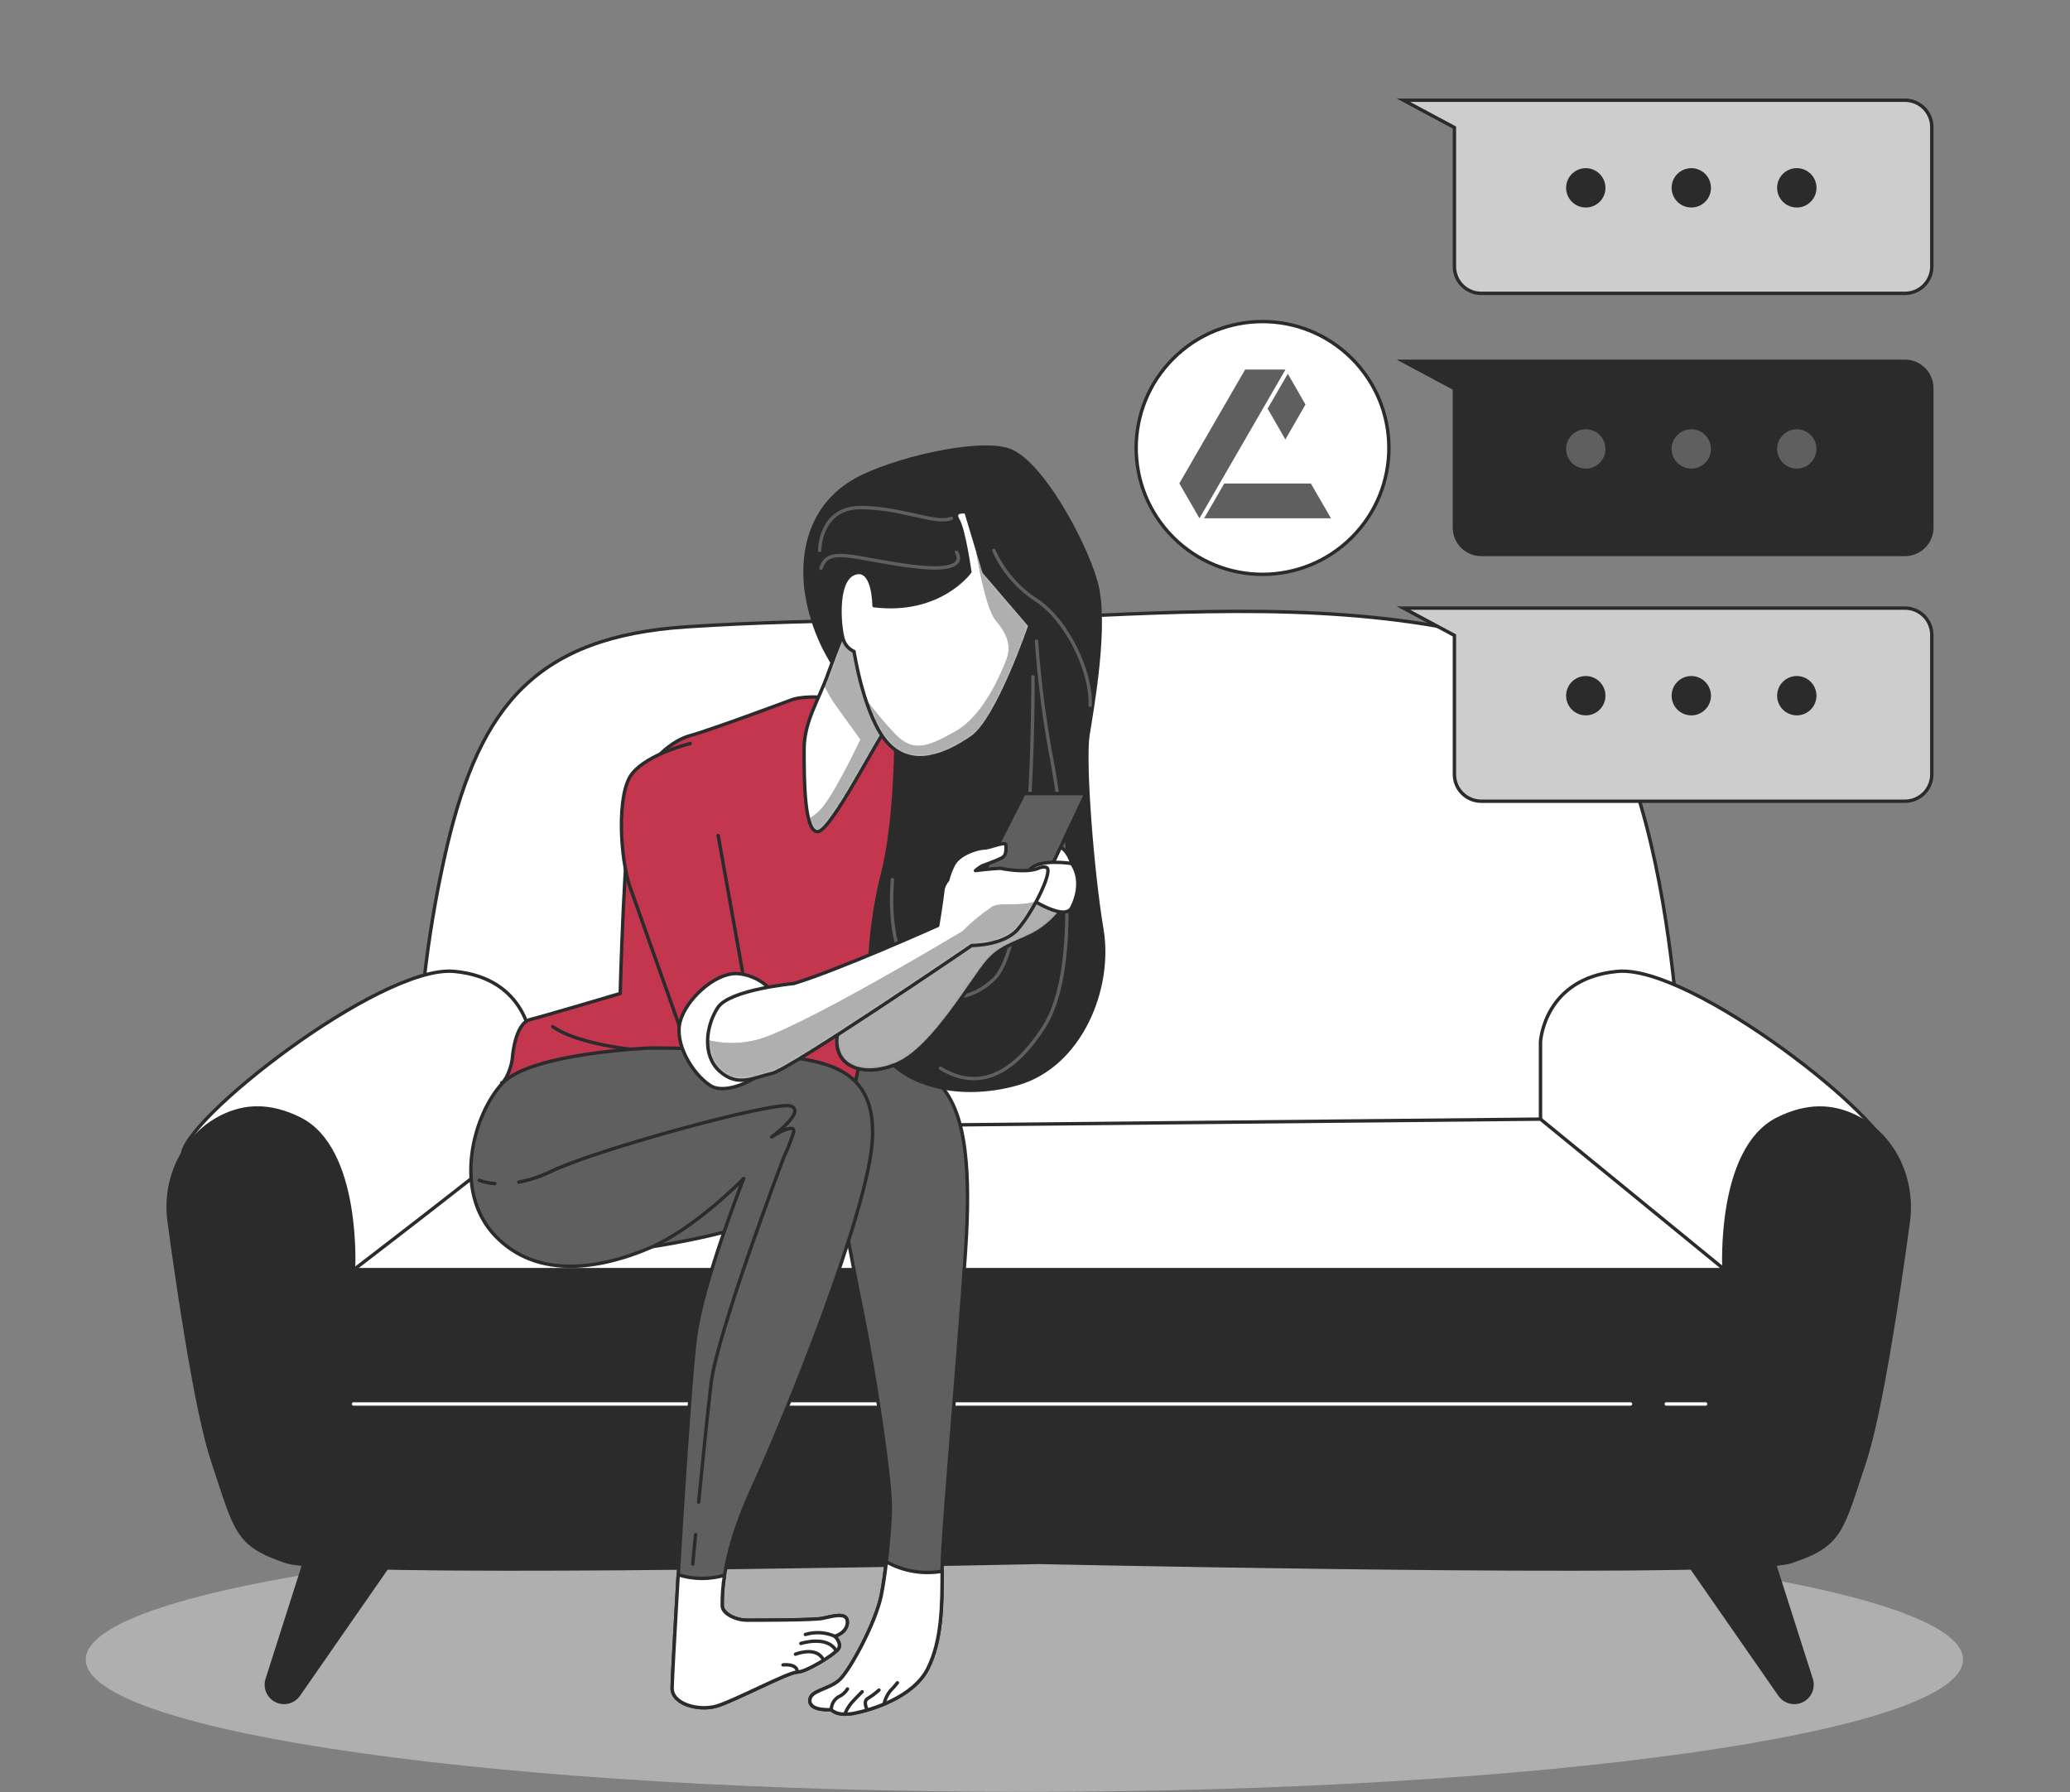 <svg xmlns="http://www.w3.org/2000/svg" width="611" height="529" viewBox="0 0 611 529" fill="none"><rect x="0" y="0" width="611" height="529" fill="#808080" stroke="none"/><path d="M302.367 528.85C455.389 528.85 579.439 511.363 579.439 489.791C579.439 468.219 455.389 450.732 302.367 450.732C149.344 450.732 25.294 468.219 25.294 489.791C25.294 511.363 149.344 528.85 302.367 528.85Z" fill="#5F5F5F"></path><path opacity="0.5" d="M302.367 528.85C455.389 528.85 579.439 511.363 579.439 489.791C579.439 468.219 455.389 450.732 302.367 450.732C149.344 450.732 25.294 468.219 25.294 489.791C25.294 511.363 149.344 528.85 302.367 528.85Z" fill="white"></path><path d="M496.27 319.352C496.27 319.352 493.309 204.549 452.714 191.677C411.312 178.551 367.091 179.66 324.216 181.607C283.779 183.444 243.026 182.32 202.684 184.995C158.273 187.924 141.823 208.317 132.038 249.371C126.67 272.329 123.693 295.781 123.156 319.352L113.261 349.054H506.165L496.27 319.352Z" fill="white" stroke="#2B2B2B" stroke-linecap="round" stroke-linejoin="round"></path><path d="M156.801 333.205V307.477C156.801 307.477 155.819 288.668 134.033 286.689C112.248 284.71 52.875 331.226 53.872 341.137C54.87 351.049 65.747 421.299 72.681 424.259C79.616 427.22 97.412 441.121 113.261 433.205C129.109 425.288 156.801 333.205 156.801 333.205Z" fill="white" stroke="#2B2B2B" stroke-linecap="round" stroke-linejoin="round"></path><path d="M454.709 333.205V307.477C454.709 307.477 455.691 288.668 477.476 286.689C499.262 284.71 558.587 331.226 557.637 341.137C556.687 351.049 545.763 421.299 538.828 424.259C531.893 427.22 514.098 441.121 498.249 433.205C482.4 425.288 454.709 333.205 454.709 333.205Z" fill="white" stroke="#2B2B2B" stroke-linecap="round" stroke-linejoin="round"></path><path d="M156.8 333.205C155.188 334.885 153.446 336.436 151.592 337.844C138.276 348.832 104.347 374.782 104.347 374.782H509.142L454.709 330.292L156.8 333.205Z" fill="white" stroke="#2B2B2B" stroke-linecap="round" stroke-linejoin="round"></path><path d="M104.347 374.782V415.694H508.873L509.142 374.782H104.347Z" fill="#2B2B2B" stroke="#2B2B2B" stroke-linecap="round" stroke-linejoin="round"></path><path d="M91.522 455.941L78.856 495.633C78.608 496.418 78.547 497.25 78.68 498.062C78.813 498.875 79.135 499.644 79.621 500.309C80.107 500.973 80.742 501.514 81.476 501.887C82.209 502.261 83.02 502.456 83.844 502.457C84.687 502.458 85.519 502.254 86.266 501.862C87.013 501.471 87.655 500.903 88.134 500.209L118.216 456.922L91.522 455.941Z" fill="#2B2B2B" stroke="#2B2B2B" stroke-linecap="round" stroke-linejoin="round"></path><path d="M521.951 455.941L534.617 495.633C534.866 496.418 534.926 497.25 534.793 498.062C534.66 498.875 534.338 499.644 533.852 500.309C533.367 500.973 532.731 501.514 531.998 501.887C531.264 502.261 530.453 502.456 529.63 502.457C528.786 502.457 527.955 502.252 527.208 501.86C526.461 501.469 525.82 500.902 525.339 500.209L495.257 456.954L521.951 455.941Z" fill="#2B2B2B" stroke="#2B2B2B" stroke-linecap="round" stroke-linejoin="round"></path><path d="M547.584 329.501C541.029 326.334 533.604 325.796 524.706 330.245C506.878 339.143 508.873 374.782 508.873 374.782V414.364H104.347V374.782C104.347 374.782 106.326 339.143 88.514 330.245C79.6 325.796 72.175 326.287 65.62 329.501C54.236 335.09 48.204 347.851 49.914 360.422C52.7 381.004 57.973 416.802 62.786 431.194C69.705 451.983 69.705 455.941 84.556 460.881C97.428 465.171 262.943 462.021 306.61 461.118C350.277 462.021 515.776 465.171 528.664 460.881C543.499 455.941 543.499 451.983 550.434 431.194C555.184 416.802 560.503 381.052 563.29 360.422C564.921 347.851 558.968 335.042 547.584 329.501Z" fill="#2B2B2B" stroke="#2B2B2B" stroke-linecap="round" stroke-linejoin="round"></path><path d="M491.837 414.364H503.442" stroke="white" stroke-linecap="round" stroke-linejoin="round"></path><path d="M104.347 414.364H481.276" stroke="white" stroke-linecap="round" stroke-linejoin="round"></path><path d="M399.036 158.585C413.604 144.017 413.604 120.399 399.036 105.832C384.469 91.264 360.851 91.264 346.284 105.832C331.716 120.399 331.716 144.017 346.284 158.585C360.851 173.152 384.469 173.152 399.036 158.585Z" fill="white"></path><mask id="mask0_1846_3228" style="mask-type:luminance" maskUnits="userSpaceOnUse" x="335" y="94" width="75" height="76"><path d="M399.036 158.585C413.604 144.017 413.604 120.399 399.036 105.832C384.469 91.264 360.851 91.264 346.284 105.832C331.716 120.399 331.716 144.017 346.284 158.585C360.851 173.152 384.469 173.152 399.036 158.585Z" fill="white"></path></mask><g mask="url(#mask0_1846_3228)"><g clip-path="url(#clip0_1846_3228)"><rect width="48.032" height="48.032" transform="translate(346 107)" fill="white"></rect><rect x="346" y="107" width="48.032" height="48.032" fill="white"></rect><path fill-rule="evenodd" clip-rule="evenodd" d="M348.097 142.667L367.528 109.064H379.441L354.053 152.968L348.097 142.667Z" fill="#5F5F5F"></path><path d="M392.875 152.969H355.42L361.365 142.702H386.923L392.875 152.969Z" fill="#5F5F5F"></path><path d="M385.338 119.385L379.404 129.705L374.166 120.594L380.121 110.311L385.338 119.385Z" fill="#5F5F5F"></path></g></g><path d="M399.036 158.585C413.604 144.017 413.604 120.399 399.036 105.832C384.469 91.264 360.851 91.264 346.284 105.832C331.716 120.399 331.716 144.017 346.284 158.585C360.851 173.152 384.469 173.152 399.036 158.585Z" stroke="#2B2B2B" stroke-miterlimit="10"></path><path d="M429.297 29.581H414.256L429.297 37.64V78.663C429.297 80.762 430.131 82.776 431.616 84.26C433.101 85.745 435.114 86.579 437.214 86.579H562.292C564.392 86.579 566.405 85.745 567.89 84.26C569.375 82.776 570.209 80.762 570.209 78.663V37.498C570.209 35.398 569.375 33.385 567.89 31.9C566.405 30.415 564.392 29.581 562.292 29.581H429.297Z" fill="#CDCDCD" stroke="#2B2B2B" stroke-miterlimit="10"></path><path d="M473.882 55.436C473.882 54.286 473.541 53.162 472.902 52.206C472.263 51.25 471.354 50.506 470.292 50.066C469.229 49.627 468.06 49.513 466.932 49.738C465.805 49.964 464.77 50.519 463.958 51.333C463.146 52.147 462.593 53.184 462.371 54.312C462.149 55.44 462.266 56.609 462.708 57.671C463.15 58.732 463.898 59.639 464.855 60.275C465.813 60.912 466.938 61.25 468.088 61.247C468.85 61.247 469.605 61.096 470.309 60.804C471.013 60.512 471.652 60.084 472.191 59.544C472.729 59.004 473.156 58.363 473.446 57.658C473.736 56.954 473.885 56.198 473.882 55.436Z" fill="#2B2B2B"></path><path d="M505.026 55.436C505.026 54.287 504.685 53.163 504.046 52.208C503.408 51.252 502.5 50.508 501.439 50.068C500.377 49.628 499.208 49.513 498.081 49.737C496.954 49.961 495.919 50.515 495.106 51.327C494.294 52.14 493.74 53.175 493.516 54.303C493.292 55.43 493.407 56.598 493.847 57.66C494.286 58.721 495.031 59.629 495.987 60.267C496.942 60.906 498.066 61.247 499.215 61.247C499.979 61.249 500.735 61.1 501.441 60.809C502.147 60.517 502.788 60.09 503.328 59.55C503.868 59.01 504.296 58.368 504.587 57.662C504.879 56.956 505.028 56.2 505.026 55.436Z" fill="#2B2B2B"></path><path d="M530.358 61.247C533.567 61.247 536.169 58.645 536.169 55.436C536.169 52.227 533.567 49.626 530.358 49.626C527.149 49.626 524.547 52.227 524.547 55.436C524.547 58.645 527.149 61.247 530.358 61.247Z" fill="#2B2B2B"></path><path d="M429.297 179.47H414.256L429.297 187.529V228.551C429.297 230.651 430.131 232.664 431.616 234.149C433.101 235.633 435.114 236.468 437.214 236.468H562.292C564.392 236.468 566.405 235.633 567.89 234.149C569.375 232.664 570.209 230.651 570.209 228.551V187.386C570.209 185.287 569.375 183.273 567.89 181.788C566.405 180.304 564.392 179.47 562.292 179.47H429.297Z" fill="#CDCDCD" stroke="#2B2B2B" stroke-miterlimit="10"></path><path d="M473.882 205.325C473.882 204.175 473.541 203.051 472.902 202.095C472.263 201.139 471.354 200.394 470.292 199.955C469.229 199.515 468.06 199.401 466.932 199.627C465.805 199.852 464.77 200.407 463.958 201.221C463.146 202.036 462.593 203.072 462.371 204.201C462.149 205.329 462.266 206.498 462.708 207.559C463.15 208.621 463.898 209.527 464.855 210.164C465.813 210.8 466.938 211.138 468.088 211.135C469.626 211.131 471.1 210.517 472.186 209.428C473.272 208.338 473.882 206.863 473.882 205.325Z" fill="#2B2B2B"></path><path d="M505.026 205.325C505.026 204.175 504.685 203.052 504.046 202.096C503.408 201.141 502.5 200.396 501.439 199.956C500.377 199.516 499.208 199.401 498.081 199.626C496.954 199.85 495.919 200.403 495.106 201.216C494.294 202.028 493.74 203.064 493.516 204.191C493.292 205.318 493.407 206.486 493.847 207.548C494.286 208.61 495.031 209.517 495.987 210.156C496.942 210.794 498.066 211.135 499.215 211.135C500.756 211.135 502.234 210.523 503.324 209.433C504.413 208.344 505.026 206.866 505.026 205.325Z" fill="#2B2B2B"></path><path d="M536.169 205.325C536.169 204.175 535.828 203.052 535.189 202.096C534.551 201.141 533.643 200.396 532.582 199.956C531.52 199.516 530.352 199.401 529.224 199.626C528.097 199.85 527.062 200.403 526.249 201.216C525.437 202.028 524.883 203.064 524.659 204.191C524.435 205.318 524.55 206.486 524.99 207.548C525.429 208.61 526.174 209.517 527.13 210.156C528.085 210.794 529.209 211.135 530.358 211.135C531.898 211.131 533.373 210.517 534.462 209.429C535.551 208.34 536.164 206.864 536.169 205.325Z" fill="#2B2B2B"></path><path d="M429.297 106.639H414.256L429.297 114.698V155.721C429.297 157.82 430.131 159.834 431.616 161.318C433.101 162.803 435.114 163.637 437.214 163.637H562.292C564.392 163.637 566.405 162.803 567.89 161.318C569.375 159.834 570.209 157.82 570.209 155.721V114.556C570.209 112.456 569.375 110.442 567.89 108.958C566.405 107.473 564.392 106.639 562.292 106.639H429.297Z" fill="#2B2B2B" stroke="#2B2B2B" stroke-miterlimit="10"></path><path d="M473.882 132.494C473.882 131.344 473.541 130.22 472.902 129.264C472.263 128.308 471.354 127.563 470.292 127.124C469.229 126.685 468.06 126.571 466.932 126.796C465.805 127.022 464.77 127.577 463.958 128.391C463.146 129.205 462.593 130.242 462.371 131.37C462.149 132.498 462.266 133.667 462.708 134.729C463.15 135.79 463.898 136.696 464.855 137.333C465.813 137.97 466.938 138.308 468.088 138.305C469.626 138.3 471.1 137.686 472.186 136.597C473.272 135.508 473.882 134.032 473.882 132.494Z" fill="#5F5F5F"></path><path d="M505.026 132.494C505.026 131.345 504.685 130.221 504.046 129.266C503.408 128.31 502.5 127.565 501.439 127.126C500.377 126.686 499.208 126.571 498.081 126.795C496.954 127.019 495.919 127.573 495.106 128.385C494.294 129.198 493.74 130.233 493.516 131.36C493.292 132.488 493.407 133.656 493.847 134.718C494.286 135.779 495.031 136.687 495.987 137.325C496.942 137.964 498.066 138.305 499.215 138.305C500.756 138.305 502.234 137.692 503.324 136.603C504.413 135.513 505.026 134.035 505.026 132.494Z" fill="#5F5F5F"></path><path d="M536.169 132.494C536.169 131.345 535.828 130.221 535.189 129.266C534.551 128.31 533.643 127.565 532.582 127.126C531.52 126.686 530.352 126.571 529.224 126.795C528.097 127.019 527.062 127.573 526.249 128.385C525.437 129.198 524.883 130.233 524.659 131.36C524.435 132.488 524.55 133.656 524.99 134.718C525.429 135.779 526.174 136.687 527.13 137.325C528.085 137.964 529.209 138.305 530.358 138.305C531.898 138.3 533.373 137.687 534.462 136.598C535.551 135.509 536.164 134.034 536.169 132.494Z" fill="#5F5F5F"></path><path d="M236.93 314.048C236.93 314.048 257.512 311.404 271.224 316.154C284.935 320.903 286.011 342.008 285.473 359.963C284.935 377.917 278.095 452.315 278.095 462.875C278.095 473.436 278.095 483.98 273.868 492.419C269.64 500.858 257.512 504.563 252.224 505.624C246.936 506.684 245.369 504.563 245.369 504.563C245.369 504.563 239.036 505.085 239.036 501.919C239.036 498.752 244.846 498.752 248.013 495.586C251.179 492.419 258.557 478.708 260.141 470.792C261.545 462.761 262.429 454.649 262.785 446.504C263.307 438.588 258.035 404.294 254.346 386.34C250.657 368.386 250.641 365.757 247.475 353.091C244.308 340.425 236.392 324.07 236.93 314.048Z" fill="#5F5F5F" stroke="#2B2B2B" stroke-linecap="round" stroke-linejoin="round"></path><path d="M278.095 463.73C272.444 464.708 266.628 463.725 261.613 460.944C261.249 464.268 260.79 467.578 260.141 470.792C258.557 478.708 251.179 492.419 248.013 495.586C244.846 498.752 239.036 498.752 239.036 501.919C239.036 505.085 245.369 504.563 245.369 504.563C245.369 504.563 246.952 506.669 252.224 505.624C257.497 504.579 269.64 500.874 273.868 492.419C277.968 484.218 278.079 473.99 278.095 463.73Z" fill="white" stroke="#2B2B2B" stroke-linecap="round" stroke-linejoin="round"></path><path d="M245.369 504.563C245.374 503.807 245.572 503.064 245.943 502.405C246.314 501.746 246.846 501.192 247.49 500.795C248.597 500.314 249.527 499.5 250.15 498.467" stroke="#2B2B2B" stroke-linecap="round" stroke-linejoin="round"></path><path d="M249.485 505.608C249.942 504.526 250.556 503.518 251.306 502.615C252.478 501.285 254.473 499.291 254.473 499.291" stroke="#2B2B2B" stroke-linecap="round" stroke-linejoin="round"></path><path d="M255.961 504.61C255.961 504.61 254.631 502.124 256.119 501.285C257.305 500.565 258.418 499.733 259.444 498.8" stroke="#2B2B2B" stroke-linecap="round" stroke-linejoin="round"></path><path d="M260.932 502.98C261.226 501.532 261.861 500.175 262.785 499.021C263.537 498.276 264.241 497.483 264.89 496.646" stroke="#2B2B2B" stroke-linecap="round" stroke-linejoin="round"></path><path d="M181.515 369.462C181.515 369.462 206.309 366.818 224.264 360.485C242.218 354.152 251.702 350.985 254.868 338.319C258.035 325.653 251.702 315.093 232.18 314.048C212.658 313.003 184.682 315.093 176.227 333.569C167.772 352.046 169.372 363.129 181.515 369.462Z" fill="#5F5F5F" stroke="#2B2B2B" stroke-linecap="round" stroke-linejoin="round"></path><path d="M233.795 206.496C233.795 206.496 210.204 215.331 203.713 217.104C197.222 218.877 188.957 226.603 186.598 237.164C184.239 247.724 183.067 293.212 183.067 293.212C183.067 293.212 161.234 299.703 156.516 300.891C151.797 302.078 151.196 312.686 151.196 312.686C150.899 314.537 150.306 316.328 149.438 317.99L148.251 319.763C148.251 319.763 144.119 317.99 171.858 323.896C199.596 329.801 244.419 326.255 244.419 326.255C244.419 326.255 250.91 326.84 252.684 318.592C254.457 310.343 256.214 298.532 258.573 294.985C260.932 291.438 263.323 287.908 263.323 277.284C263.323 266.66 269.815 236.578 269.229 225.954C268.643 215.331 259.207 208.253 248.646 206.496C238.086 204.738 233.795 206.496 233.795 206.496Z" fill="#C4354E"></path><path d="M233.795 206.496C233.795 206.496 210.204 215.331 203.713 217.104C197.222 218.877 188.957 226.603 186.598 237.164C184.239 247.724 183.067 293.212 183.067 293.212C183.067 293.212 161.234 299.703 156.516 300.891C151.797 302.078 151.196 312.686 151.196 312.686C150.899 314.537 150.306 316.328 149.438 317.99L148.251 319.763C148.251 319.763 144.119 317.99 171.858 323.896C199.596 329.801 244.419 326.255 244.419 326.255C244.419 326.255 250.91 326.84 252.684 318.592C254.457 310.343 256.214 298.532 258.573 294.985C260.932 291.438 263.323 287.908 263.323 277.284C263.323 266.66 269.815 236.578 269.229 225.954C268.643 215.331 259.207 208.253 248.646 206.496C238.086 204.738 233.795 206.496 233.795 206.496Z" stroke="#2B2B2B" stroke-linecap="round" stroke-linejoin="round"></path><path d="M188.482 309.915C188.482 309.915 170.939 308.522 163.149 302.98" stroke="#2B2B2B" stroke-linecap="round" stroke-linejoin="round"></path><path d="M249.137 200.59C243.124 192.883 239.257 183.723 237.928 174.039C236.154 158.697 242.06 147.487 252.684 141.598C263.307 135.708 288.086 129.786 297.522 132.747C306.958 135.708 319.941 159.299 323.472 171.68C327.002 184.061 322.3 209.441 321.113 217.104C319.925 224.767 322.3 256.686 325.245 274.339C328.19 291.993 318.754 314.459 300.514 319.763C282.275 325.067 263.339 319.763 258.621 306.78C255.154 297.281 256.262 274.339 260.394 258.411C264.527 242.484 264.527 218.291 264.527 211.214C264.527 204.137 249.137 200.59 249.137 200.59Z" fill="#2B2B2B" stroke="#2B2B2B" stroke-linecap="round" stroke-linejoin="round"></path><path d="M282.307 162.972C282.307 162.972 287.057 169.305 269.641 167.183C252.225 165.062 244.435 160.85 242.329 167.706" stroke="#5F5F5F" stroke-linecap="round" stroke-linejoin="round"></path><path d="M241.933 162.465C241.933 162.465 241.933 149.799 254.013 149.799C266.094 149.799 276.417 154.929 280.802 152.966" stroke="#5F5F5F" stroke-linecap="round" stroke-linejoin="round"></path><path d="M293.342 162.465C296.053 168.489 300.453 173.598 306.008 177.174C315.508 183.507 322.347 199.197 321.762 208.158" stroke="#5F5F5F" stroke-linecap="round" stroke-linejoin="round"></path><path d="M305.945 189.238C306.797 201.403 308.384 213.506 310.694 225.479C314.89 249.102 318.611 286.926 308.066 303.202C297.522 319.478 287.056 321.061 277.604 315.283" stroke="#5F5F5F" stroke-linecap="round" stroke-linejoin="round"></path><path d="M304.9 199.735C304.9 199.735 305.422 277.474 293.342 289.016C281.261 300.558 260.774 294.795 263.402 259.615" stroke="#5F5F5F" stroke-linecap="round" stroke-linejoin="round"></path><path d="M250.325 183.475C250.325 183.475 247.364 190.553 244.419 198.817C241.474 207.082 237.342 212.972 237.342 221.236C237.342 229.501 237.342 246.015 241.474 245.429C245.606 244.843 259.761 216.518 261.534 215.347C263.307 214.175 255.629 200.021 255.629 192.927C255.732 191.011 255.288 189.105 254.349 187.431C253.41 185.758 252.014 184.386 250.325 183.475Z" fill="white"></path><mask id="mask1_1846_3228" style="mask-type:luminance" maskUnits="userSpaceOnUse" x="237" y="183" width="25" height="63"><path d="M250.325 183.475C250.325 183.475 247.364 190.553 244.419 198.817C241.474 207.082 237.342 212.972 237.342 221.236C237.342 229.501 237.342 246.015 241.474 245.429C245.606 244.843 259.761 216.518 261.534 215.347C263.307 214.175 255.629 200.021 255.629 192.927C255.732 191.011 255.288 189.105 254.349 187.431C253.41 185.758 252.014 184.386 250.325 183.475Z" fill="white"></path></mask><g mask="url(#mask1_1846_3228)"><path d="M255.629 192.912C255.741 190.988 255.302 189.071 254.362 187.388C253.423 185.705 252.022 184.326 250.325 183.412C250.325 183.412 247.364 190.489 244.419 198.754C244.007 199.894 243.58 200.971 243.152 202.031C244.294 204.446 245.661 206.747 247.237 208.903L253.982 218.244C253.982 218.244 247.079 233.016 242.741 238.336C241.602 239.685 240.229 240.817 238.688 241.677C239.289 244.051 240.176 245.556 241.474 245.366C245.606 244.78 259.761 216.455 261.534 215.283C263.307 214.112 255.629 200.005 255.629 192.912Z" fill="#5F5F5F"></path><path opacity="0.5" d="M255.629 192.912C255.741 190.988 255.302 189.071 254.362 187.388C253.423 185.705 252.022 184.326 250.325 183.412C250.325 183.412 247.364 190.489 244.419 198.754C244.007 199.894 243.58 200.971 243.152 202.031C244.294 204.446 245.661 206.747 247.237 208.903L253.982 218.244C253.982 218.244 247.079 233.016 242.741 238.336C241.602 239.685 240.229 240.817 238.688 241.677C239.289 244.051 240.176 245.556 241.474 245.366C245.606 244.78 259.761 216.455 261.534 215.283C263.307 214.112 255.629 200.005 255.629 192.912Z" fill="white"></path></g><path d="M250.325 183.475C250.325 183.475 247.364 190.553 244.419 198.817C241.474 207.082 237.342 212.972 237.342 221.236C237.342 229.501 237.342 246.015 241.474 245.429C245.606 244.843 259.761 216.518 261.534 215.347C263.307 214.175 255.629 200.021 255.629 192.927C255.732 191.011 255.288 189.105 254.349 187.431C253.41 185.758 252.014 184.386 250.325 183.475Z" stroke="#2B2B2B" stroke-linecap="round" stroke-linejoin="round"></path><path d="M192.06 309.298C192.06 309.298 156.69 310.707 148.251 319.763C139.812 328.82 133.479 351.429 146.145 364.712C158.811 377.996 177.811 374.212 191.538 368.401C205.265 362.591 219.514 347.819 219.514 347.819C219.514 347.819 207.37 378.424 205.265 394.795C203.159 411.166 198.393 493.48 198.393 498.23C198.393 502.98 206.309 505.085 211.598 503.502C216.886 501.919 232.703 493.48 235.347 493.48C237.991 493.48 246.43 488.208 247.475 486.624C248.519 485.041 246.43 482.919 246.43 482.919C246.43 482.919 250.119 481.874 250.119 478.708C250.119 475.541 245.369 477.125 242.725 477.647C240.081 478.17 224.264 478.17 220.559 478.17C216.854 478.17 213.181 476.064 213.181 473.958C213.181 471.852 212.643 459.709 222.142 439.126C231.642 418.544 256.452 357.318 257.512 336.213C258.573 315.108 243.786 312.987 227.43 311.404C211.075 309.82 205.265 309.298 192.06 309.298Z" fill="#5F5F5F" stroke="#2B2B2B" stroke-linecap="round" stroke-linejoin="round"></path><path d="M205.312 452.932L204.473 461.608" stroke="#2B2B2B" stroke-linecap="round" stroke-linejoin="round"></path><path d="M153.111 348.895C156.511 348.241 159.807 347.134 162.912 345.602C176.164 339.269 228.222 325.02 233.257 326.413C238.291 327.806 227.778 335.548 227.778 335.548C227.778 335.548 235.536 330.529 234.112 334.63C233.351 336.973 232.436 339.263 231.372 341.486C231.372 341.486 211.74 393.1 209.903 408.173C208.922 416.327 207.402 431.305 206.214 443.338" stroke="#2B2B2B" stroke-linecap="round" stroke-linejoin="round"></path><path d="M141.443 348.341C142.922 348.89 144.475 349.215 146.05 349.307" stroke="#2B2B2B" stroke-linecap="round" stroke-linejoin="round"></path><path d="M247.474 486.624C248.535 485.041 246.43 482.919 246.43 482.919C246.43 482.919 250.119 481.874 250.119 478.708C250.119 475.541 245.369 477.125 242.725 477.647C240.081 478.17 224.264 478.17 220.559 478.17C216.854 478.17 213.181 476.064 213.181 473.958C213.134 470.925 213.361 467.894 213.862 464.902C209.389 466.213 204.627 466.164 200.182 464.759C199.153 482.175 198.393 496.346 198.393 498.23C198.393 502.979 206.309 505.085 211.598 503.502C216.886 501.919 232.703 493.48 235.347 493.48C237.991 493.48 246.43 488.208 247.474 486.624Z" fill="white" stroke="#2B2B2B" stroke-linecap="round" stroke-linejoin="round"></path><path d="M246.43 482.919C243.683 481.71 240.593 481.525 237.722 482.397" stroke="#2B2B2B" stroke-linecap="round" stroke-linejoin="round"></path><path d="M236.392 485.041C236.392 485.041 244.023 482.571 246.73 487.068" stroke="#2B2B2B" stroke-linecap="round" stroke-linejoin="round"></path><path d="M234.809 488.208C234.809 488.208 240.429 485.944 242.725 489.316" stroke="#2B2B2B" stroke-linecap="round" stroke-linejoin="round"></path><path d="M231.119 491.374C231.119 491.374 235.346 490.836 235.346 493.48" stroke="#2B2B2B" stroke-linecap="round" stroke-linejoin="round"></path><path d="M257.987 178.757C257.987 178.757 257.987 166.962 252.082 169.257C246.176 171.553 247.965 186.958 249.137 189.318C249.72 190.63 250.769 191.68 252.082 192.262C252.082 192.262 255.042 211.737 262.12 219.4C269.197 227.063 279.235 222.946 286.898 217.642C294.561 212.338 304.013 184.631 304.013 184.631L290.444 168.798L285.125 151.097C285.125 151.097 280.992 150.496 282.766 153.456C284.539 156.417 286.265 168.798 286.265 168.798C286.265 168.798 277.462 181.116 257.987 178.757Z" fill="white"></path><mask id="mask2_1846_3228" style="mask-type:luminance" maskUnits="userSpaceOnUse" x="247" y="151" width="58" height="73"><path d="M257.987 178.757C257.987 178.757 257.987 166.962 252.082 169.257C246.176 171.553 247.965 186.958 249.137 189.318C249.72 190.63 250.769 191.68 252.082 192.262C252.082 192.262 255.042 211.737 262.12 219.4C269.197 227.063 279.235 222.946 286.898 217.642C294.561 212.338 304.013 184.631 304.013 184.631L290.444 168.798L285.125 151.097C285.125 151.097 280.992 150.496 282.766 153.456C284.539 156.417 286.265 168.798 286.265 168.798C286.265 168.798 277.462 181.116 257.987 178.757Z" fill="white"></path></mask><g mask="url(#mask2_1846_3228)"><path d="M290.444 168.798L288.354 161.832L288.228 163.415C288.228 163.415 290.824 179.501 293.943 183.143C297.062 186.784 298.693 190.41 297.11 194.558C295.527 198.706 290.365 211.167 282.069 215.837C273.772 220.508 269.608 222.06 264.415 216.867C261.189 213.472 258.175 209.881 255.391 206.116C256.974 211.151 259.238 216.392 262.183 219.59C269.26 227.269 279.298 223.136 286.961 217.832C294.624 212.528 304.013 184.631 304.013 184.631L290.444 168.798Z" fill="#5F5F5F"></path><path opacity="0.5" d="M290.444 168.798L288.354 161.832L288.228 163.415C288.228 163.415 290.824 179.501 293.943 183.143C297.062 186.784 298.693 190.41 297.11 194.558C295.527 198.706 290.365 211.167 282.069 215.837C273.772 220.508 269.608 222.06 264.415 216.867C261.189 213.472 258.175 209.881 255.391 206.116C256.974 211.151 259.238 216.392 262.183 219.59C269.26 227.269 279.298 223.136 286.961 217.832C294.624 212.528 304.013 184.631 304.013 184.631L290.444 168.798Z" fill="white"></path></g><path d="M257.987 178.757C257.987 178.757 257.987 166.962 252.082 169.257C246.176 171.553 247.965 186.958 249.137 189.318C249.72 190.63 250.769 191.68 252.082 192.262C252.082 192.262 255.042 211.737 262.12 219.4C269.197 227.063 279.235 222.946 286.898 217.642C294.561 212.338 304.013 184.631 304.013 184.631L290.444 168.798L285.125 151.097C285.125 151.097 280.992 150.496 282.766 153.456C284.539 156.417 286.265 168.798 286.265 168.798C286.265 168.798 277.462 181.116 257.987 178.757Z" stroke="#2B2B2B" stroke-linecap="round" stroke-linejoin="round"></path><path d="M203.713 219.463C203.713 219.463 191.316 222.424 186.598 228.313C181.88 234.203 183.067 253.646 186.012 261.942C188.957 270.238 201.94 306.78 201.94 306.78L220.226 292.626L211.978 246.6" fill="#C4354E"></path><path d="M203.713 219.463C203.713 219.463 191.316 222.424 186.598 228.313C181.88 234.203 183.067 253.646 186.012 261.942C188.957 270.238 201.94 306.78 201.94 306.78L220.226 292.626L211.978 246.6" stroke="#2B2B2B" stroke-linecap="round" stroke-linejoin="round"></path><path d="M227.905 292.626C226.599 291.054 224.98 289.77 223.151 288.857C221.322 287.944 219.323 287.421 217.282 287.322C210.79 287.322 202.526 294.985 200.768 301.476C199.011 307.968 204.299 316.818 209.603 320.349C214.907 323.88 228.491 316.818 231.436 309.14C234.381 301.461 227.905 292.626 227.905 292.626Z" fill="white" stroke="#2B2B2B" stroke-linecap="round" stroke-linejoin="round"></path><path d="M315.223 265.489C313.531 268.756 311.102 271.585 308.13 273.753C302.826 277.87 296.524 278.123 291.806 283.427C287.088 288.731 275.689 309.139 265.065 313.858C254.441 318.576 245.005 314.459 247.364 304.358C249.723 294.257 279.821 278.408 287.484 273.088C295.147 267.769 306.372 260.707 310.505 261.293C311.634 261.402 312.7 261.867 313.548 262.621C314.397 263.375 314.983 264.379 315.223 265.489Z" fill="#5F5F5F"></path><mask id="mask3_1846_3228" style="mask-type:luminance" maskUnits="userSpaceOnUse" x="246" y="261" width="70" height="55"><path d="M315.223 265.489C313.531 268.756 311.102 271.585 308.13 273.753C302.826 277.87 296.524 278.123 291.806 283.427C287.088 288.731 275.689 309.139 265.065 313.858C254.441 318.576 245.005 314.459 247.364 304.358C249.723 294.257 279.821 278.408 287.484 273.088C295.147 267.769 306.372 260.707 310.505 261.293C311.634 261.402 312.7 261.867 313.548 262.621C314.397 263.375 314.983 264.379 315.223 265.489Z" fill="white"></path></mask><g mask="url(#mask3_1846_3228)"><path opacity="0.5" d="M315.223 265.489C313.531 268.756 311.102 271.585 308.13 273.753C302.826 277.87 296.524 278.123 291.806 283.427C287.088 288.731 275.689 309.139 265.065 313.858C254.441 318.576 245.005 314.459 247.364 304.358C249.723 294.257 279.821 278.408 287.484 273.088C295.147 267.769 306.372 260.707 310.505 261.293C311.634 261.402 312.7 261.867 313.548 262.621C314.397 263.375 314.983 264.379 315.223 265.489Z" fill="white"></path></g><path d="M315.223 265.489C313.531 268.756 311.102 271.585 308.13 273.753C302.826 277.87 296.524 278.123 291.806 283.427C287.088 288.731 275.689 309.139 265.065 313.858C254.441 318.576 245.005 314.459 247.364 304.358C249.723 294.257 279.821 278.408 287.484 273.088C295.147 267.769 306.372 260.707 310.505 261.293C311.634 261.402 312.7 261.867 313.548 262.621C314.397 263.375 314.983 264.379 315.223 265.489Z" stroke="#2B2B2B" stroke-linecap="round" stroke-linejoin="round"></path><path d="M316.347 254.865C316.347 254.865 315.349 250.669 312.025 249.466C308.7 248.263 305.406 250.068 306.008 252.173C306.61 254.279 311.122 253.757 312.025 255.783C312.524 256.822 312.829 257.944 312.927 259.092C313.481 259.227 314.061 259.201 314.6 259.018C315.14 258.836 315.616 258.504 315.975 258.061C316.333 257.618 316.558 257.083 316.624 256.517C316.69 255.951 316.594 255.378 316.347 254.865Z" fill="white" stroke="#2B2B2B" stroke-linecap="round" stroke-linejoin="round"></path><path d="M283.953 270.207L302.24 234.219H320.527L305.185 266.66L283.953 270.207Z" fill="#5F5F5F" stroke="#2B2B2B" stroke-linecap="round" stroke-linejoin="round"></path><path d="M316.347 254.865C316.347 254.865 306.847 253.282 303.966 256.638C302.601 258.65 301.659 260.918 301.195 263.304C301.195 263.304 313.988 272.566 316.347 267.848C318.706 263.13 318.753 258.412 316.347 254.865Z" fill="white" stroke="#2B2B2B" stroke-linecap="round" stroke-linejoin="round"></path><path d="M306.942 256.068C303.111 257.968 295.289 256.258 295.289 256.258C295.289 256.258 291.648 256.432 287.927 256.939C288.587 256.349 289.321 255.848 290.112 255.451C290.112 255.451 293.928 254.089 295.559 253.266C297.189 252.443 296.92 250.812 296.92 249.45C296.92 248.089 292.281 250.274 290.587 250.274C288.893 250.274 282.956 251.857 281.325 255.451C280.633 256.809 280.102 258.244 279.742 259.726C279.101 260.468 278.636 261.344 278.38 262.291C277.905 266.518 276.797 273.152 276.797 273.152C276.797 273.152 247.886 286.135 234.318 290.267C234.318 290.267 215.429 292.04 211.898 297.344C208.368 302.648 207.149 311.499 212.484 316.217C217.82 320.935 222.506 317.99 227.826 316.818C233.146 315.647 286.819 279.057 286.819 279.057C286.819 279.057 296.319 279.057 300.388 274.308C304.457 269.558 308.652 261.325 309.238 257.778C309.681 255.641 308.431 255.688 306.942 256.068Z" fill="white"></path><mask id="mask4_1846_3228" style="mask-type:luminance" maskUnits="userSpaceOnUse" x="208" y="249" width="102" height="70"><path d="M306.942 256.068C303.111 257.968 295.289 256.258 295.289 256.258C295.289 256.258 291.648 256.432 287.927 256.939C288.587 256.349 289.321 255.848 290.112 255.451C290.112 255.451 293.928 254.089 295.559 253.266C297.189 252.443 296.92 250.812 296.92 249.45C296.92 248.089 292.281 250.274 290.587 250.274C288.893 250.274 282.956 251.857 281.325 255.451C280.633 256.809 280.102 258.244 279.742 259.726C279.101 260.468 278.636 261.344 278.38 262.291C277.905 266.518 276.797 273.152 276.797 273.152C276.797 273.152 247.886 286.135 234.318 290.267C234.318 290.267 215.429 292.04 211.898 297.344C208.368 302.648 207.149 311.499 212.484 316.217C217.82 320.935 222.506 317.99 227.826 316.818C233.146 315.647 286.819 279.057 286.819 279.057C286.819 279.057 296.319 279.057 300.388 274.308C304.457 269.558 308.652 261.325 309.238 257.778C309.681 255.641 308.431 255.688 306.942 256.068Z" fill="white"></path></mask><g mask="url(#mask4_1846_3228)"><path d="M292.899 267.594C289.725 269.717 286.77 272.152 284.08 274.862C284.08 274.862 234.777 304.453 222.839 307.034C218.272 308.126 213.508 308.099 208.954 306.955C208.829 308.67 209.089 310.391 209.713 311.993C210.338 313.595 211.311 315.038 212.563 316.217C217.867 320.967 222.586 317.99 227.905 316.818C233.225 315.647 286.898 279.057 286.898 279.057C286.898 279.057 296.398 279.057 300.467 274.308C302.637 271.713 304.516 268.888 306.071 265.885C301.575 267.737 295.464 266.138 292.899 267.594Z" fill="#5F5F5F"></path><path opacity="0.5" d="M292.899 267.594C289.725 269.717 286.77 272.152 284.08 274.862C284.08 274.862 234.777 304.453 222.839 307.034C218.272 308.126 213.508 308.099 208.954 306.955C208.829 308.67 209.089 310.391 209.713 311.993C210.338 313.595 211.311 315.038 212.563 316.217C217.867 320.967 222.586 317.99 227.905 316.818C233.225 315.647 286.898 279.057 286.898 279.057C286.898 279.057 296.398 279.057 300.467 274.308C302.637 271.713 304.516 268.888 306.071 265.885C301.575 267.737 295.464 266.138 292.899 267.594Z" fill="white"></path></g><path d="M306.942 256.068C303.111 257.968 295.289 256.258 295.289 256.258C295.289 256.258 291.648 256.432 287.927 256.939C288.587 256.349 289.321 255.848 290.112 255.451C290.112 255.451 293.928 254.089 295.559 253.266C297.189 252.443 296.92 250.812 296.92 249.45C296.92 248.089 292.281 250.274 290.587 250.274C288.893 250.274 282.956 251.857 281.325 255.451C280.633 256.809 280.102 258.244 279.742 259.726C279.101 260.468 278.636 261.344 278.38 262.291C277.905 266.518 276.797 273.152 276.797 273.152C276.797 273.152 247.886 286.135 234.318 290.267C234.318 290.267 215.429 292.04 211.898 297.344C208.368 302.648 207.149 311.499 212.484 316.217C217.82 320.935 222.506 317.99 227.826 316.818C233.146 315.647 286.819 279.057 286.819 279.057C286.819 279.057 296.319 279.057 300.388 274.308C304.457 269.558 308.652 261.325 309.238 257.778C309.681 255.641 308.431 255.688 306.942 256.068Z" stroke="#2B2B2B" stroke-linecap="round" stroke-linejoin="round"></path><defs><clipPath id="clip0_1846_3228"><rect width="48.032" height="48.032" fill="white" transform="translate(346 107)"></rect></clipPath></defs></svg>
